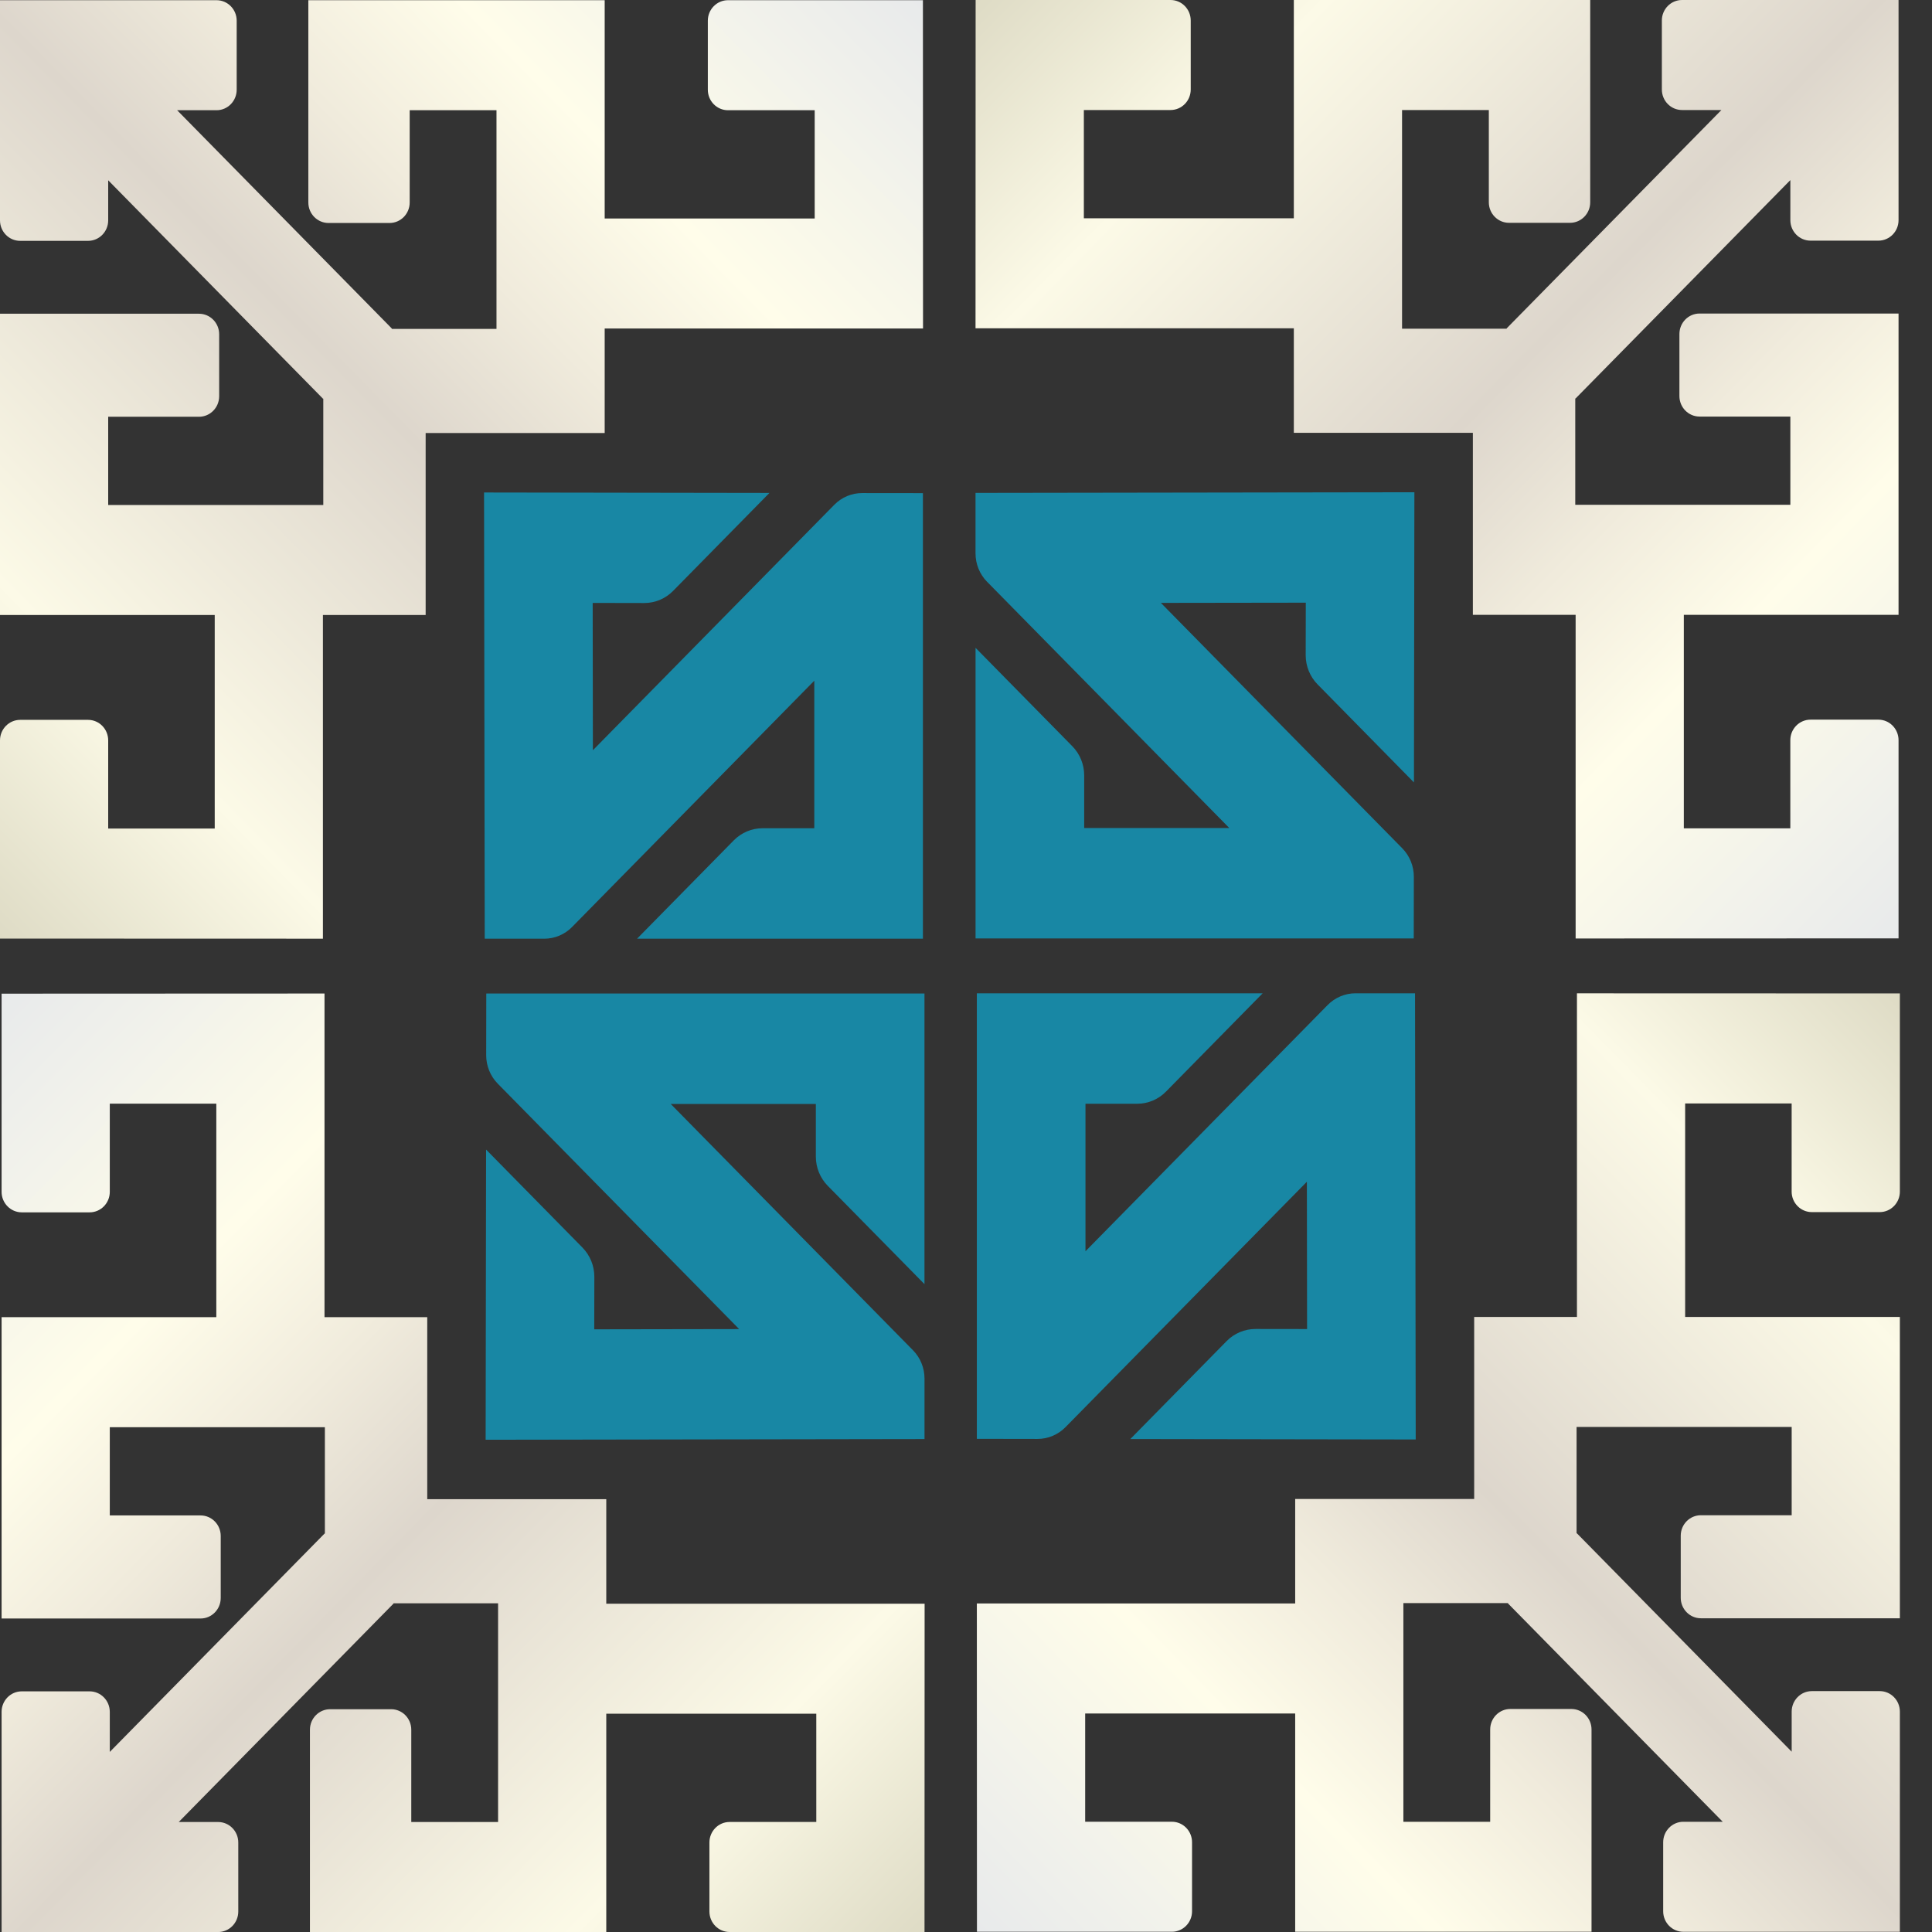 <svg width="57" height="57" viewBox="0 0 57 57" fill="none" xmlns="http://www.w3.org/2000/svg">
<rect x="0" y="0" width="57" height="57" fill="#333333" stroke="none"/>
<path d="M9.527 27.694V18.145H9.538H12.558V12.775H17.84V9.704V9.692H27.232L27.229 0.006H21.478C21.149 0.006 20.883 0.277 20.883 0.612V2.646C20.883 2.981 21.149 3.252 21.478 3.252H24.036V6.447H17.84V0.006H9.097V5.974C9.097 6.308 9.364 6.579 9.693 6.579H11.492C11.821 6.579 12.087 6.308 12.087 5.974V3.251H14.648V9.703H11.558L11.565 9.697L5.226 3.252H6.388C6.717 3.252 6.983 2.981 6.983 2.646V0.611C6.983 0.277 6.717 0.006 6.388 0.006H0V6.501C0 6.835 0.266 7.106 0.595 7.106H2.597C2.926 7.106 3.192 6.835 3.192 6.501V5.319L9.531 11.765L9.538 11.758V14.899H3.192V12.296H5.87C6.199 12.296 6.466 12.025 6.466 11.691V9.861C6.466 9.527 6.199 9.256 5.87 9.256H0V18.145H6.335V24.445H3.192V21.844C3.192 21.509 2.926 21.238 2.597 21.238H0.596C0.267 21.238 0 21.509 0 21.844V27.691L9.527 27.694V27.694Z" fill="url(#paint0_linear_4328_1254)"/>
<path d="M16.88 27.347L24.024 20.083V24.436H22.497C22.18 24.436 21.875 24.564 21.65 24.792L18.796 27.694H27.229V14.549L25.439 14.547C25.129 14.546 24.832 14.671 24.614 14.893L17.492 22.134L17.486 17.788L19.009 17.791C19.328 17.791 19.633 17.663 19.858 17.434L22.701 14.543L14.281 14.53L14.301 27.695H16.056C16.365 27.695 16.662 27.57 16.88 27.348V27.347Z" fill="#1887A4"/>
<path d="M46.525 29.306V38.854H46.514H43.493V44.225H38.212V47.296V47.307H28.82L28.823 56.993H34.574C34.903 56.993 35.169 56.722 35.169 56.388V54.353C35.169 54.018 34.903 53.747 34.574 53.747H32.016V50.553H38.212V56.993H46.955V51.025C46.955 50.691 46.688 50.42 46.359 50.42H44.56C44.231 50.42 43.965 50.691 43.965 51.025V53.748H41.404V47.296H44.494L44.487 47.303L50.826 53.748H49.664C49.335 53.748 49.069 54.019 49.069 54.353V56.388C49.069 56.723 49.335 56.994 49.664 56.994H56.052V50.499C56.052 50.164 55.786 49.893 55.457 49.893H53.456C53.127 49.893 52.86 50.164 52.86 50.499V51.68L46.521 45.235L46.514 45.241V42.1H52.86V44.704H50.182C49.853 44.704 49.587 44.974 49.587 45.309V47.138C49.587 47.473 49.853 47.744 50.182 47.744H56.052V38.854H49.717V32.555H52.859V35.156C52.859 35.49 53.126 35.761 53.455 35.761H55.456C55.785 35.761 56.052 35.49 56.052 35.156V29.309L46.525 29.306H46.525Z" fill="url(#paint1_linear_4328_1254)"/>
<path d="M39.169 29.652L32.025 36.916V32.564H33.552C33.87 32.564 34.174 32.436 34.399 32.207L37.253 29.305H28.82V42.45L30.61 42.453C30.92 42.453 31.217 42.328 31.435 42.106L38.557 34.865L38.563 39.211L37.04 39.209C36.722 39.209 36.416 39.337 36.191 39.565L33.348 42.456L41.768 42.469L41.748 29.305H39.993C39.684 29.305 39.388 29.43 39.169 29.652V29.652Z" fill="#1887A4"/>
<path d="M28.781 9.686H38.172V9.698V12.769H43.454V18.139H46.475H46.486V27.688L56.013 27.685V21.838C56.013 21.503 55.746 21.232 55.417 21.232H53.416C53.087 21.232 52.82 21.503 52.82 21.838V24.439H49.678V18.139H56.013V9.25H50.143C49.814 9.25 49.548 9.52 49.548 9.855V11.684C49.548 12.019 49.814 12.29 50.143 12.29H52.821V14.893H46.475V11.752L46.482 11.759L52.821 5.313V6.495C52.821 6.829 53.087 7.1 53.416 7.1H55.418C55.747 7.1 56.013 6.829 56.013 6.495V0H49.625C49.296 0 49.03 0.271 49.03 0.605V2.64C49.03 2.975 49.296 3.246 49.625 3.246H50.787L44.448 9.691L44.455 9.698H41.365V3.246H43.925V5.968C43.925 6.303 44.192 6.574 44.521 6.574H46.32C46.649 6.574 46.916 6.303 46.916 5.968V0H38.172V6.44H31.977V3.246H34.535C34.864 3.246 35.13 2.975 35.13 2.64V0.606C35.13 0.271 34.864 0 34.535 0H28.784L28.781 9.687V9.686Z" fill="url(#paint2_linear_4328_1254)"/>
<path d="M29.123 17.165L36.268 24.429H31.987V22.876C31.987 22.553 31.861 22.243 31.636 22.015L28.782 19.113V27.687H41.71L41.713 25.867C41.713 25.552 41.59 25.25 41.372 25.028L34.25 17.787L38.525 17.781L38.522 19.33C38.522 19.653 38.648 19.964 38.873 20.192L41.716 23.084L41.729 14.523L28.781 14.542V16.327C28.781 16.642 28.904 16.942 29.122 17.165H29.123Z" fill="#1887A4"/>
<path d="M27.279 47.314H17.887V47.302V44.231H12.605V38.861H9.585H9.574V29.312L0.047 29.316V35.163C0.047 35.497 0.314 35.768 0.643 35.768H2.644C2.973 35.768 3.239 35.497 3.239 35.163V32.562H6.382V38.861H0.047V47.751H5.917C6.246 47.751 6.512 47.48 6.512 47.145V45.316C6.512 44.981 6.246 44.71 5.917 44.71H3.239V42.107H9.585V45.248L9.578 45.242L3.239 51.687V50.506C3.239 50.171 2.972 49.9 2.643 49.9H0.642C0.313 49.9 0.047 50.171 0.047 50.506V57.001H6.435C6.764 57.001 7.03 56.73 7.03 56.395V54.36C7.03 54.026 6.764 53.755 6.435 53.755H5.273L11.612 47.309L11.605 47.303H14.695V53.755H12.134V51.032C12.134 50.698 11.868 50.427 11.539 50.427H9.74C9.411 50.427 9.144 50.698 9.144 51.032V57H17.887V50.559H24.083V53.754H21.525C21.196 53.754 20.93 54.025 20.93 54.36V56.394C20.93 56.729 21.196 57 21.525 57H27.276L27.279 47.313L27.279 47.314Z" fill="url(#paint3_linear_4328_1254)"/>
<path d="M26.934 39.835L19.789 32.571H24.07V34.124C24.07 34.446 24.196 34.756 24.421 34.985L27.275 37.886V29.312H14.347L14.344 31.133C14.344 31.447 14.467 31.749 14.685 31.971L21.807 39.212L17.532 39.219L17.535 37.67C17.535 37.346 17.409 37.036 17.184 36.807L14.341 33.916L14.328 42.477L27.276 42.457V40.672C27.276 40.358 27.153 40.057 26.935 39.835H26.934Z" fill="#1887A4"/>
<defs>
<linearGradient id="paint0_linear_4328_1254" x1="22.804" y1="-4.495" x2="-4.877" y2="22.731" gradientUnits="userSpaceOnUse">
<stop stop-color="#E8EAEB"/>
<stop offset="0.25" stop-color="#FFFDEA"/>
<stop offset="0.38" stop-color="#F0EBDC"/>
<stop offset="0.51" stop-color="#DDD6CC"/>
<stop offset="0.81" stop-color="#FCFAE7"/>
<stop offset="1" stop-color="#DEDBC5"/>
</linearGradient>
<linearGradient id="paint1_linear_4328_1254" x1="33.249" y1="61.493" x2="60.93" y2="34.268" gradientUnits="userSpaceOnUse">
<stop stop-color="#E8EAEB"/>
<stop offset="0.25" stop-color="#FFFDEA"/>
<stop offset="0.38" stop-color="#F0EBDC"/>
<stop offset="0.51" stop-color="#DDD6CC"/>
<stop offset="0.81" stop-color="#FCFAE7"/>
<stop offset="1" stop-color="#DEDBC5"/>
</linearGradient>
<linearGradient id="paint2_linear_4328_1254" x1="60.439" y1="23.185" x2="32.758" y2="-4.041" gradientUnits="userSpaceOnUse">
<stop stop-color="#E8EAEB"/>
<stop offset="0.25" stop-color="#FFFDEA"/>
<stop offset="0.38" stop-color="#F0EBDC"/>
<stop offset="0.51" stop-color="#DDD6CC"/>
<stop offset="0.81" stop-color="#FCFAE7"/>
<stop offset="1" stop-color="#DEDBC5"/>
</linearGradient>
<linearGradient id="paint3_linear_4328_1254" x1="-4.378" y1="33.814" x2="23.303" y2="61.04" gradientUnits="userSpaceOnUse">
<stop stop-color="#E8EAEB"/>
<stop offset="0.25" stop-color="#FFFDEA"/>
<stop offset="0.38" stop-color="#F0EBDC"/>
<stop offset="0.51" stop-color="#DDD6CC"/>
<stop offset="0.81" stop-color="#FCFAE7"/>
<stop offset="1" stop-color="#DEDBC5"/>
</linearGradient>
</defs>
</svg>
